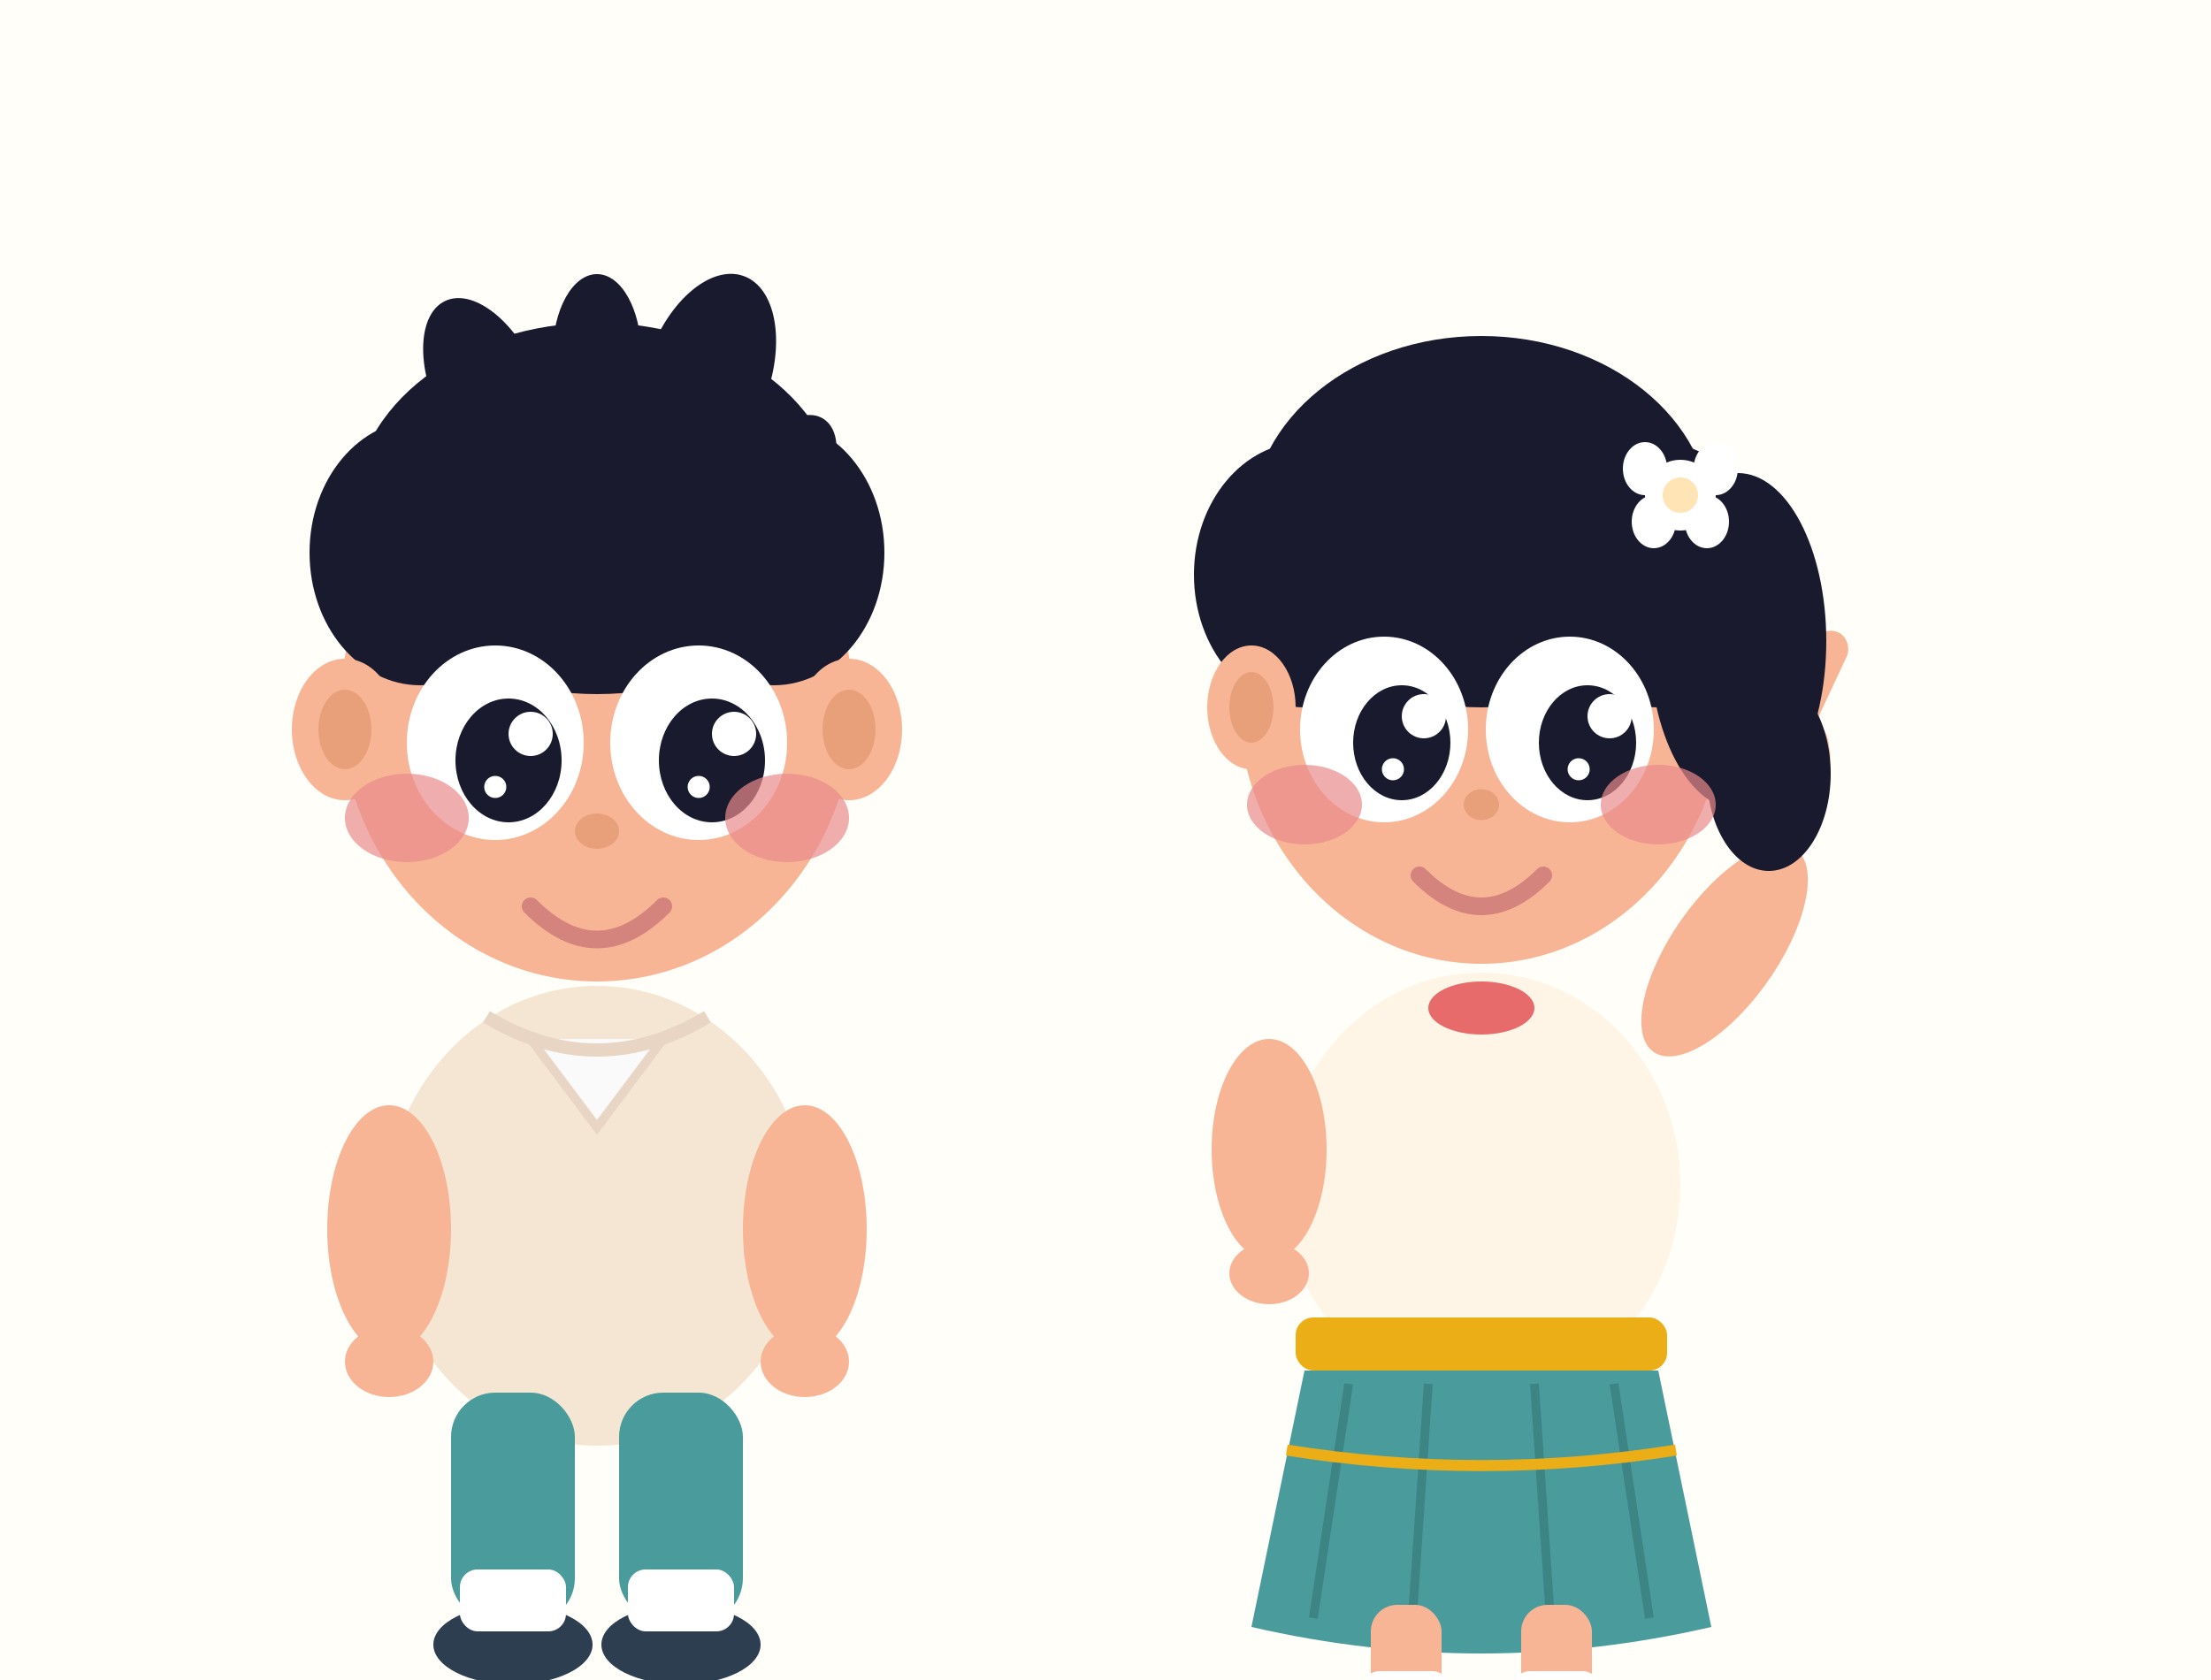 <svg xmlns="http://www.w3.org/2000/svg" viewBox="0 0 500 380">
  <defs>
    <filter id="shadow" x="-20%" y="-20%" width="140%" height="140%">
      <feDropShadow dx="1" dy="3" stdDeviation="2" flood-color="#2C3E50" flood-opacity="0.12"/>
    </filter>
  </defs>

  <!-- Background -->
  <rect width="500" height="380" fill="#FFFEF8"/>

  <!-- ==================== OLLI (links) - fröhlich ==================== -->
  <g transform="translate(70, 30)" filter="url(#shadow)">
    <!-- Body/Shirt - beige/cream wie Referenz -->
    <ellipse cx="65" cy="245" rx="48" ry="52" fill="#F5E6D3"/>
    <!-- Shirt opening -->
    <path d="M50 205 L65 225 L80 205" stroke="#E8D5C4" stroke-width="2" fill="#FAFAFA"/>
    <!-- Collar -->
    <path d="M40 200 Q65 215 90 200" stroke="#E8D5C4" stroke-width="3" fill="none"/>

    <!-- Arms - natürlich hängend -->
    <ellipse cx="18" cy="248" rx="14" ry="28" fill="#F8B596"/>
    <ellipse cx="112" cy="248" rx="14" ry="28" fill="#F8B596"/>
    <!-- Hands -->
    <ellipse cx="18" cy="278" rx="10" ry="8" fill="#F8B596"/>
    <ellipse cx="112" cy="278" rx="10" ry="8" fill="#F8B596"/>

    <!-- Pants - türkis/teal wie Referenz -->
    <rect x="32" y="285" width="28" height="52" rx="10" fill="#4A9B9B"/>
    <rect x="70" y="285" width="28" height="52" rx="10" fill="#4A9B9B"/>

    <!-- Shoes - dunkel -->
    <ellipse cx="46" cy="342" rx="18" ry="9" fill="#2C3E50"/>
    <ellipse cx="84" cy="342" rx="18" ry="9" fill="#2C3E50"/>
    <!-- White socks -->
    <rect x="34" y="325" width="24" height="14" rx="4" fill="white"/>
    <rect x="72" y="325" width="24" height="14" rx="4" fill="white"/>

    <!-- Head - sehr rund wie Referenz -->
    <ellipse cx="65" cy="130" rx="58" ry="62" fill="#F8B596"/>

    <!-- Hair - voluminös, dunkel, strubbelig -->
    <ellipse cx="65" cy="85" rx="55" ry="42" fill="#1a1a2e"/>
    <ellipse cx="25" cy="95" rx="25" ry="30" fill="#1a1a2e"/>
    <ellipse cx="105" cy="95" rx="25" ry="30" fill="#1a1a2e"/>
    <!-- Hair strands/tufts -->
    <ellipse cx="40" cy="58" rx="12" ry="22" fill="#1a1a2e" transform="rotate(-25 40 58)"/>
    <ellipse cx="90" cy="55" rx="14" ry="24" fill="#1a1a2e" transform="rotate(20 90 55)"/>
    <ellipse cx="65" cy="50" rx="10" ry="18" fill="#1a1a2e"/>
    <ellipse cx="110" cy="75" rx="8" ry="12" fill="#1a1a2e" transform="rotate(30 110 75)"/>

    <!-- Ears -->
    <ellipse cx="8" cy="135" rx="12" ry="16" fill="#F8B596"/>
    <ellipse cx="122" cy="135" rx="12" ry="16" fill="#F8B596"/>
    <ellipse cx="8" cy="135" rx="6" ry="9" fill="#E8A07A"/>
    <ellipse cx="122" cy="135" rx="6" ry="9" fill="#E8A07A"/>

    <!-- Eyes - groß, rund, expressiv wie Referenz -->
    <ellipse cx="42" cy="138" rx="20" ry="22" fill="white"/>
    <ellipse cx="88" cy="138" rx="20" ry="22" fill="white"/>
    <!-- Pupils - groß, dunkel -->
    <ellipse cx="45" cy="142" rx="12" ry="14" fill="#1a1a2e"/>
    <ellipse cx="91" cy="142" rx="12" ry="14" fill="#1a1a2e"/>
    <!-- Eye shine - wichtig für den Stil -->
    <circle cx="50" cy="136" r="5" fill="white"/>
    <circle cx="96" cy="136" r="5" fill="white"/>
    <circle cx="42" cy="148" r="2.5" fill="white"/>
    <circle cx="88" cy="148" r="2.5" fill="white"/>

    <!-- Eyebrows - freundlich/fröhlich -->
    <path d="M25 115 Q42 108 58 115" stroke="#1a1a2e" stroke-width="4" fill="none" stroke-linecap="round"/>
    <path d="M72 115 Q88 108 105 115" stroke="#1a1a2e" stroke-width="4" fill="none" stroke-linecap="round"/>

    <!-- Nose - klein -->
    <ellipse cx="65" cy="158" rx="5" ry="4" fill="#E8A07A"/>

    <!-- Mouth - FRÖHLICHES LÄCHELN -->
    <path d="M50 175 Q65 190 80 175" stroke="#D4847C" stroke-width="4" fill="none" stroke-linecap="round"/>

    <!-- Cheeks - ausgeprägt rot/rosa wie Referenz -->
    <ellipse cx="22" cy="155" rx="14" ry="10" fill="#E88B8B" opacity="0.7"/>
    <ellipse cx="108" cy="155" rx="14" ry="10" fill="#E88B8B" opacity="0.7"/>
  </g>

  <!-- ==================== JETTE (rechts) - fröhlich ==================== -->
  <g transform="translate(275, 30)" filter="url(#shadow)">
    <!-- Body/Blouse - cream/beige wie Referenz -->
    <ellipse cx="60" cy="238" rx="45" ry="48" fill="#FFF5E6"/>
    <!-- Red collar detail wie Referenz -->
    <ellipse cx="60" cy="198" rx="12" ry="6" fill="#E86B6B"/>
    <!-- Gold belt/band -->
    <rect x="18" y="268" width="84" height="12" rx="4" fill="#ebae16"/>

    <!-- Arms -->
    <ellipse cx="12" cy="230" rx="13" ry="25" fill="#F8B596"/>
    <!-- Right arm - zeigt nach oben -->
    <ellipse cx="115" cy="185" rx="12" ry="28" fill="#F8B596" transform="rotate(35 115 185)"/>

    <!-- Pointing hand -->
    <g transform="translate(128, 138) rotate(25)">
      <ellipse cx="0" cy="0" rx="11" ry="9" fill="#F8B596"/>
      <!-- Zeigefinger -->
      <rect x="-3" y="-28" width="8" height="24" rx="4" fill="#F8B596"/>
      <!-- Andere Finger eingeklappt -->
      <ellipse cx="-7" cy="2" rx="5" ry="7" fill="#F8B596"/>
      <ellipse cx="7" cy="2" rx="5" ry="7" fill="#F8B596"/>
    </g>

    <!-- Left hand -->
    <ellipse cx="12" cy="258" rx="9" ry="7" fill="#F8B596"/>

    <!-- Skirt - türkis/teal mit Falten wie Referenz -->
    <path d="M20 280 L8 338 Q60 350 112 338 L100 280 Z" fill="#4A9B9B"/>
    <!-- Pleat lines -->
    <line x1="30" y1="283" x2="22" y2="336" stroke="#3D8585" stroke-width="2"/>
    <line x1="48" y1="283" x2="44" y2="342" stroke="#3D8585" stroke-width="2"/>
    <line x1="72" y1="283" x2="76" y2="342" stroke="#3D8585" stroke-width="2"/>
    <line x1="90" y1="283" x2="98" y2="336" stroke="#3D8585" stroke-width="2"/>
    <!-- Gold line on skirt wie Referenz -->
    <path d="M16 298 Q60 305 104 298" stroke="#ebae16" stroke-width="2.5" fill="none"/>

    <!-- Legs -->
    <rect x="35" y="333" width="16" height="22" rx="6" fill="#F8B596"/>
    <rect x="69" y="333" width="16" height="22" rx="6" fill="#F8B596"/>

    <!-- Socks - weiß -->
    <rect x="33" y="348" width="20" height="14" rx="4" fill="white"/>
    <rect x="67" y="348" width="20" height="14" rx="4" fill="white"/>

    <!-- Shoes - dunkel, Ballerinas -->
    <ellipse cx="43" cy="368" rx="17" ry="8" fill="#2C3E50"/>
    <ellipse cx="77" cy="368" rx="17" ry="8" fill="#2C3E50"/>

    <!-- Head - sehr rund wie Referenz -->
    <ellipse cx="60" cy="128" rx="55" ry="60" fill="#F8B596"/>

    <!-- Hair - dunkel, voluminös -->
    <ellipse cx="60" cy="88" rx="52" ry="42" fill="#1a1a2e"/>
    <ellipse cx="20" cy="100" rx="25" ry="30" fill="#1a1a2e"/>
    <ellipse cx="100" cy="100" rx="25" ry="30" fill="#1a1a2e"/>
    <!-- Pony/Bangs -->
    <ellipse cx="40" cy="75" rx="18" ry="14" fill="#1a1a2e"/>
    <ellipse cx="72" cy="72" rx="15" ry="12" fill="#1a1a2e"/>

    <!-- Side ponytail - rechts -->
    <ellipse cx="118" cy="115" rx="20" ry="38" fill="#1a1a2e"/>
    <ellipse cx="125" cy="145" rx="14" ry="22" fill="#1a1a2e"/>

    <!-- Hair flower/bow - weiß wie Referenz -->
    <circle cx="105" cy="82" r="8" fill="white"/>
    <ellipse cx="97" cy="76" rx="5" ry="6" fill="white"/>
    <ellipse cx="113" cy="76" rx="5" ry="6" fill="white"/>
    <ellipse cx="99" cy="88" rx="5" ry="6" fill="white"/>
    <ellipse cx="111" cy="88" rx="5" ry="6" fill="white"/>
    <circle cx="105" cy="82" r="4" fill="#FFE4B5"/>

    <!-- Ear (nur links sichtbar) -->
    <ellipse cx="8" cy="130" rx="10" ry="14" fill="#F8B596"/>
    <ellipse cx="8" cy="130" rx="5" ry="8" fill="#E8A07A"/>

    <!-- Eyes - groß, rund, expressiv -->
    <ellipse cx="38" cy="135" rx="19" ry="21" fill="white"/>
    <ellipse cx="80" cy="135" rx="19" ry="21" fill="white"/>
    <!-- Pupils - dunkelblau wie Referenz -->
    <ellipse cx="42" cy="138" rx="11" ry="13" fill="#1a1a2e"/>
    <ellipse cx="84" cy="138" rx="11" ry="13" fill="#1a1a2e"/>
    <!-- Eye shine -->
    <circle cx="47" cy="132" r="5" fill="white"/>
    <circle cx="89" cy="132" r="5" fill="white"/>
    <circle cx="40" cy="144" r="2.5" fill="white"/>
    <circle cx="82" cy="144" r="2.5" fill="white"/>

    <!-- Eyebrows - freundlich -->
    <path d="M22 112 Q38 105 52 112" stroke="#1a1a2e" stroke-width="3.5" fill="none" stroke-linecap="round"/>
    <path d="M68 112 Q82 105 98 112" stroke="#1a1a2e" stroke-width="3.5" fill="none" stroke-linecap="round"/>

    <!-- Nose - klein -->
    <ellipse cx="60" cy="152" rx="4" ry="3.5" fill="#E8A07A"/>

    <!-- Mouth - FRÖHLICHES LÄCHELN -->
    <path d="M46 168 Q60 182 74 168" stroke="#D4847C" stroke-width="4" fill="none" stroke-linecap="round"/>

    <!-- Cheeks - ausgeprägt rosa -->
    <ellipse cx="20" cy="152" rx="13" ry="9" fill="#E88B8B" opacity="0.7"/>
    <ellipse cx="100" cy="152" rx="13" ry="9" fill="#E88B8B" opacity="0.7"/>
  </g>
</svg>